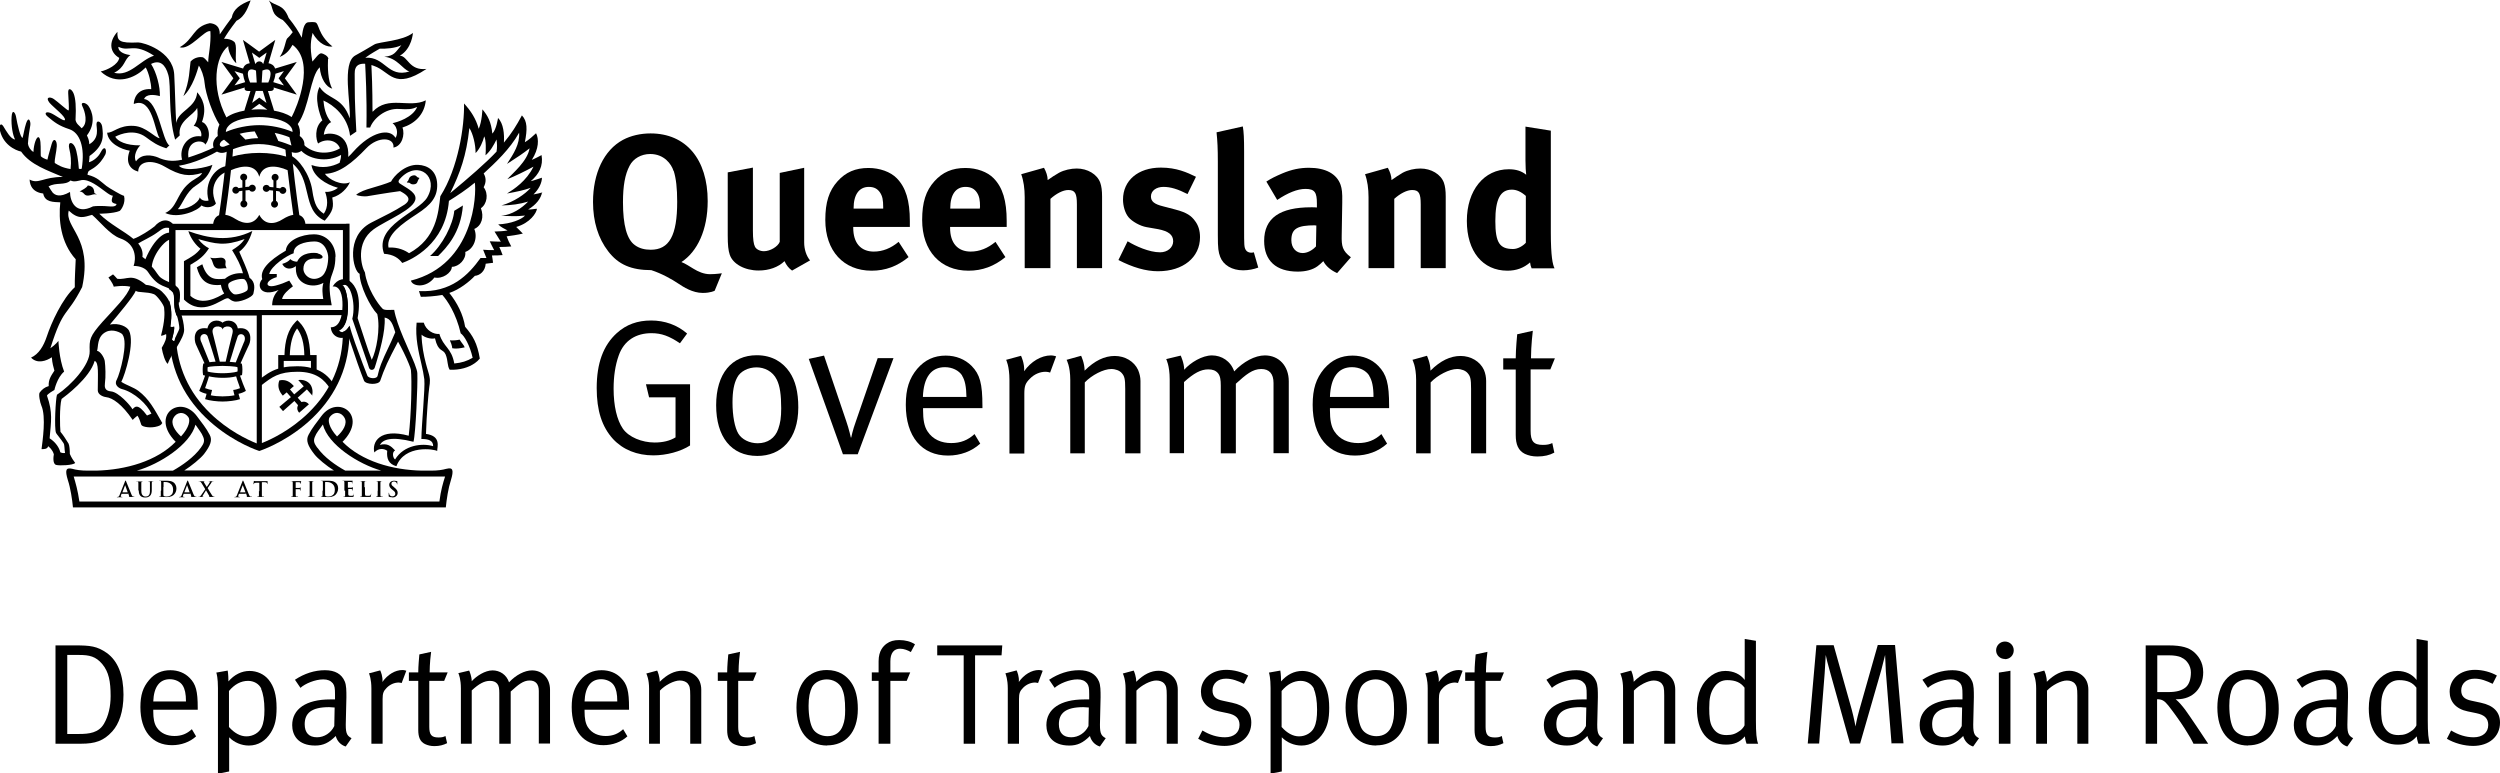 <svg viewBox="0 0 136.04 42.09" xmlns="http://www.w3.org/2000/svg" id="Layer_1"><path d="M6.11,39.8c-.47.52-.94.67-1.69.67h-1.4v-5.35h1.07c.82,0,1.19.04,1.72.41.61.44.91,1.22.91,2.27,0,.94-.25,1.6-.61,2ZM5.56,36.13c-.35-.41-.69-.49-1.26-.49h-.64v4.3h.64c.55,0,1.07-.06,1.36-.56.24-.41.36-.94.36-1.5,0-.8-.1-1.32-.46-1.75Z"></path><path d="M8.34,38.63v.09c0,.37.05.65.18.85.22.34.58.48.97.48s.68-.12.95-.37l.23.39c-.34.31-.81.48-1.31.48-1.08,0-1.72-.78-1.72-2.07,0-.66.14-1.08.47-1.47.31-.37.69-.54,1.16-.54.42,0,.79.15,1.05.42.34.34.44.71.44,1.64v.09h-2.43ZM9.94,37.3c-.13-.21-.41-.34-.7-.34-.55,0-.87.41-.9,1.21h1.78c0-.42-.06-.68-.18-.87Z"></path><path d="M14.74,39.86c-.28.45-.69.71-1.2.71-.4,0-.8-.17-1.07-.45v1.86l-.61.12v-4.66c0-.53-.07-.79-.09-.84l.62-.11s.04.21.04.59c.32-.37.72-.57,1.15-.57.4,0,.79.17,1.04.48.29.36.43.83.43,1.53,0,.62-.09.98-.31,1.34ZM14.22,37.48c-.12-.27-.41-.43-.72-.43-.39,0-.74.19-1.04.55v1.96c.29.33.62.51.95.51.36,0,.69-.2.82-.48.12-.25.16-.55.16-.98,0-.47-.07-.88-.18-1.12Z"></path><path d="M18.8,40.62c-.27-.09-.46-.3-.53-.57-.37.37-.68.52-1.12.52-.96,0-1.25-.59-1.25-1.11,0-.88.76-1.4,2.06-1.4.09,0,.15,0,.27,0v-.27c0-.34-.02-.48-.12-.61-.12-.14-.28-.21-.52-.21-.44,0-.99.23-1.24.46l-.3-.44c.51-.34,1.07-.52,1.63-.52s.91.21,1.08.61c.09.21.09.51.09.86l-.03,1.28c-.02.63.02.8.31.95l-.31.44ZM17.91,38.48c-.98,0-1.33.34-1.33.93,0,.46.23.71.67.71.4,0,.76-.24.94-.61l.02-1.01c-.08,0-.22-.02-.3-.02Z"></path><path d="M21.87,37.17s-.11-.03-.17-.03c-.23,0-.47.1-.65.28-.18.18-.23.3-.23.62v2.43h-.61v-3c0-.51-.11-.77-.13-.83l.61-.16c.03.06.15.34.12.63.28-.4.69-.65,1.09-.65.09,0,.19.03.21.04l-.25.66Z"></path><path d="M24.17,37.05h-.81v2.5c0,.43.12.58.5.58.17,0,.27-.02.38-.08l.09.39c-.2.1-.41.16-.69.16-.2,0-.36-.04-.51-.11-.27-.13-.37-.38-.37-.77v-2.67h-.51v-.46h.51c0-.34.05-.86.06-.98l.64-.14c-.02.12-.08.66-.08,1.12h.98l-.19.46Z"></path><path d="M29.32,40.47v-2.87c0-.37-.17-.57-.5-.57-.35,0-.62.23-1.03.6v2.84h-.62v-2.76c0-.23-.02-.39-.11-.5-.09-.11-.22-.16-.4-.16-.3,0-.59.15-.99.52v2.9h-.59v-3.01c0-.5-.11-.77-.14-.83l.59-.14c.03.06.14.34.14.58.26-.29.73-.59,1.13-.59s.76.23.9.65c.37-.4.85-.65,1.25-.65.58,0,.98.44.98,1.05v2.93h-.62Z"></path><path d="M31.81,38.63v.09c0,.37.05.65.18.85.22.34.58.48.97.48s.68-.12.95-.37l.23.39c-.34.31-.81.48-1.31.48-1.08,0-1.72-.78-1.72-2.07,0-.66.14-1.08.47-1.47.31-.37.69-.54,1.16-.54.42,0,.79.15,1.05.42.34.34.44.71.44,1.64v.09h-2.43ZM33.41,37.3c-.13-.21-.41-.34-.7-.34-.55,0-.87.41-.9,1.21h1.78c0-.42-.06-.68-.18-.87Z"></path><path d="M37.56,40.47v-2.63c0-.41-.03-.51-.14-.65-.09-.1-.25-.16-.43-.16-.31,0-.8.25-1.08.55v2.89h-.59v-3c0-.49-.12-.76-.15-.82l.59-.16c.03.05.14.33.14.61.41-.41.81-.6,1.22-.6s.8.23.95.57c.06.14.09.3.09.45v2.95h-.62Z"></path><path d="M40.98,37.05h-.81v2.5c0,.43.12.58.5.58.17,0,.27-.02.38-.08l.09.39c-.2.1-.41.16-.69.16-.2,0-.36-.04-.51-.11-.27-.13-.37-.38-.37-.77v-2.67h-.51v-.46h.51c0-.34.05-.86.06-.98l.64-.14c-.02.12-.08.66-.08,1.12h.98l-.19.46Z"></path><path d="M45.02,40.57c-1.07,0-1.68-.79-1.68-2.07s.63-2.04,1.65-2.04c.65,0,1.07.3,1.33.68.24.35.36.81.36,1.44,0,1.3-.69,1.98-1.67,1.98ZM45.82,37.47c-.16-.34-.51-.5-.83-.5-.34,0-.66.16-.8.42-.12.24-.19.55-.19,1.01,0,.55.09,1.03.24,1.27.14.23.45.39.79.39.41,0,.71-.21.84-.59.09-.24.12-.46.12-.84,0-.55-.05-.91-.18-1.17Z"></path><path d="M49.56,35.48c-.15-.09-.37-.18-.58-.18-.34,0-.53.24-.53.69v.6h1.08l-.19.46h-.89v3.42h-.64v-3.42h-.37v-.46h.37v-.61c0-.58.27-.83.43-.95.19-.14.4-.2.69-.2.34,0,.63.08.86.23l-.23.43Z"></path><path d="M54.51,35.66h-1.45v4.81h-.62v-4.81h-1.44v-.54h3.54l-.04.54Z"></path><path d="M56.5,37.17s-.11-.03-.17-.03c-.23,0-.47.1-.65.28-.18.18-.23.3-.23.62v2.43h-.61v-3c0-.51-.11-.77-.13-.83l.61-.16c.03.06.15.34.12.63.28-.4.69-.65,1.09-.65.09,0,.19.03.21.04l-.25.66Z"></path><path d="M59.84,40.62c-.27-.09-.46-.3-.53-.57-.37.37-.68.52-1.12.52-.96,0-1.25-.59-1.25-1.11,0-.88.76-1.4,2.06-1.4.09,0,.15,0,.27,0v-.27c0-.34-.02-.48-.12-.61-.12-.14-.28-.21-.52-.21-.44,0-.99.23-1.24.46l-.3-.44c.51-.34,1.07-.52,1.63-.52s.91.21,1.08.61c.09.21.09.51.09.86l-.03,1.28c-.02.63.02.8.31.95l-.31.44ZM58.95,38.48c-.98,0-1.33.34-1.33.93,0,.46.23.71.67.71.4,0,.76-.24.94-.61l.02-1.01c-.08,0-.22-.02-.3-.02Z"></path><path d="M63.49,40.47v-2.63c0-.41-.03-.51-.14-.65-.09-.1-.25-.16-.43-.16-.31,0-.8.25-1.08.55v2.89h-.59v-3c0-.49-.12-.76-.15-.82l.59-.16c.03.05.14.33.14.61.41-.41.81-.6,1.22-.6s.8.23.95.57c.06.14.09.3.09.45v2.95h-.62Z"></path><path d="M66.63,40.59c-.49,0-1.03-.15-1.43-.39l.23-.45c.4.24.8.37,1.23.37.48,0,.79-.26.79-.67,0-.35-.2-.55-.64-.64l-.48-.1c-.64-.13-.98-.53-.98-1.07,0-.7.57-1.19,1.38-1.19.41,0,.86.12,1.19.31l-.23.45c-.34-.16-.63-.28-.98-.28-.44,0-.73.26-.73.64,0,.3.15.48.56.56l.51.11c.7.15,1.04.51,1.04,1.08,0,.76-.59,1.27-1.47,1.27Z"></path><path d="M72.02,39.86c-.28.45-.69.71-1.2.71-.4,0-.8-.17-1.07-.45v1.86l-.61.12v-4.66c0-.53-.07-.79-.09-.84l.62-.11s.04.21.04.59c.32-.37.72-.57,1.15-.57.4,0,.79.17,1.04.48.29.36.43.83.43,1.53,0,.62-.09.98-.31,1.34ZM71.5,37.48c-.13-.27-.41-.43-.72-.43-.39,0-.74.19-1.04.55v1.96c.29.33.62.51.95.51.36,0,.69-.2.82-.48.12-.25.16-.55.16-.98,0-.47-.07-.88-.18-1.12Z"></path><path d="M74.9,40.57c-1.07,0-1.68-.79-1.68-2.07s.63-2.04,1.65-2.04c.65,0,1.07.3,1.33.68.24.35.36.81.36,1.44,0,1.3-.69,1.98-1.67,1.98ZM75.69,37.47c-.16-.34-.51-.5-.83-.5-.34,0-.66.16-.8.42-.13.24-.19.55-.19,1.01,0,.55.09,1.03.24,1.27.14.23.45.39.79.39.41,0,.71-.21.84-.59.09-.24.12-.46.12-.84,0-.55-.05-.91-.18-1.17Z"></path><path d="M79.35,37.17s-.11-.03-.17-.03c-.23,0-.47.1-.65.28s-.23.3-.23.62v2.43h-.61v-3c0-.51-.11-.77-.13-.83l.61-.16c.03.06.15.34.12.63.28-.4.69-.65,1.09-.65.09,0,.19.03.21.04l-.25.66Z"></path><path d="M81.65,37.05h-.81v2.5c0,.43.12.58.5.58.17,0,.27-.02.38-.08l.09.39c-.2.1-.41.16-.69.16-.2,0-.36-.04-.51-.11-.27-.13-.37-.38-.37-.77v-2.67h-.51v-.46h.51c0-.34.05-.86.06-.98l.64-.14c-.02.12-.08.66-.08,1.12h.98l-.19.46Z"></path><path d="M86.91,40.62c-.26-.09-.46-.3-.53-.57-.37.37-.68.52-1.12.52-.96,0-1.25-.59-1.25-1.11,0-.88.76-1.4,2.06-1.4.09,0,.15,0,.27,0v-.27c0-.34-.02-.48-.13-.61-.12-.14-.28-.21-.52-.21-.44,0-.99.23-1.24.46l-.3-.44c.51-.34,1.07-.52,1.63-.52s.91.21,1.08.61c.09.21.09.51.09.86l-.03,1.28c-.02.63.02.8.31.95l-.31.44ZM86.02,38.48c-.98,0-1.33.34-1.33.93,0,.46.23.71.67.71.4,0,.76-.24.94-.61l.02-1.01c-.08,0-.22-.02-.3-.02Z"></path><path d="M90.56,40.47v-2.63c0-.41-.03-.51-.14-.65-.09-.1-.25-.16-.43-.16-.31,0-.8.25-1.08.55v2.89h-.59v-3c0-.49-.12-.76-.15-.82l.59-.16c.03.05.14.33.14.61.41-.41.81-.6,1.22-.6s.8.23.95.57c.06.14.09.3.09.45v2.95h-.62Z"></path><path d="M95.04,40.47s-.08-.22-.09-.4c-.28.32-.58.45-1.03.45-1.01,0-1.58-.73-1.58-1.97,0-.83.27-1.43.8-1.8.25-.17.47-.24.75-.24.44,0,.82.18,1.05.49,0-.06,0-.35,0-.6v-1.63l.61.1v4.34c0,.67.03,1.03.12,1.26h-.62ZM94.93,37.42c-.2-.27-.48-.41-.94-.41-.3,0-.56.14-.73.41-.19.3-.25.58-.25,1.12,0,.45.03.79.16,1.01.18.32.42.45.78.45.32,0,.5-.07.75-.25.12-.09.21-.23.23-.28v-2.06Z"></path><path d="M102.93,40.47l-.31-3.92c-.02-.34-.04-.87-.04-.91-.02.05-.12.51-.21.83l-1.15,3.99h-.55l-1.06-3.8c-.15-.52-.25-.93-.26-1.02,0,.08-.04.71-.06,1.01l-.3,3.81h-.62l.47-5.35h.94l.98,3.49c.13.49.2.88.21.93,0-.04.08-.44.2-.87l1.01-3.56h.94l.46,5.35h-.64Z"></path><path d="M107.36,40.62c-.27-.09-.46-.3-.53-.57-.37.37-.68.52-1.12.52-.96,0-1.25-.59-1.25-1.11,0-.88.76-1.4,2.06-1.4.09,0,.15,0,.27,0v-.27c0-.34-.02-.48-.12-.61-.13-.14-.28-.21-.52-.21-.44,0-.99.23-1.24.46l-.3-.44c.52-.34,1.07-.52,1.63-.52s.91.21,1.08.61c.09.21.09.51.09.86l-.03,1.28c-.02.63.02.8.31.95l-.31.44ZM106.47,38.48c-.98,0-1.33.34-1.33.93,0,.46.23.71.67.71.4,0,.76-.24.94-.61l.02-1.01c-.08,0-.22-.02-.3-.02Z"></path><path d="M109.1,35.86c-.27,0-.48-.21-.48-.47s.21-.48.48-.48.48.21.48.48-.21.48-.48.48ZM108.77,40.47v-3.87l.63-.1v3.97h-.63Z"></path><path d="M113.04,40.47v-2.63c0-.41-.03-.51-.14-.65-.09-.1-.25-.16-.43-.16-.31,0-.8.25-1.08.55v2.89h-.59v-3c0-.49-.12-.76-.15-.82l.59-.16c.03.05.14.33.14.61.41-.41.81-.6,1.22-.6s.8.23.95.57c.06.14.09.3.09.45v2.95h-.62Z"></path><path d="M119.36,40.47c-.16-.35-.66-1.17-1.37-2.08-.21-.26-.34-.34-.61-.34v2.42h-.62v-5.35h1.25c.73,0,1.09.13,1.35.34.24.2.53.55.53,1.12,0,.88-.57,1.47-1.42,1.47h-.08c.18.14.4.41.54.6.2.27,1.03,1.51,1.23,1.82h-.8ZM118.7,35.77c-.17-.07-.38-.11-.67-.11h-.64v2h.59c.48,0,.76-.09.97-.27.18-.16.27-.45.27-.8s-.22-.69-.52-.81Z"></path><path d="M122.34,40.57c-1.07,0-1.68-.79-1.68-2.07s.63-2.04,1.65-2.04c.65,0,1.07.3,1.33.68.24.35.36.81.36,1.44,0,1.3-.69,1.98-1.67,1.98ZM123.13,37.47c-.16-.34-.51-.5-.83-.5-.34,0-.66.16-.8.42-.12.24-.19.55-.19,1.01,0,.55.09,1.03.24,1.27.14.23.45.39.79.39.41,0,.71-.21.84-.59.09-.24.12-.46.12-.84,0-.55-.05-.91-.18-1.17Z"></path><path d="M127.72,40.62c-.27-.09-.46-.3-.53-.57-.37.37-.68.52-1.12.52-.96,0-1.25-.59-1.25-1.11,0-.88.76-1.4,2.06-1.4.09,0,.15,0,.27,0v-.27c0-.34-.02-.48-.12-.61-.13-.14-.28-.21-.52-.21-.44,0-.99.23-1.24.46l-.3-.44c.52-.34,1.07-.52,1.63-.52s.91.21,1.08.61c.09.21.09.51.09.86l-.03,1.28c-.02.63.02.8.31.95l-.31.44ZM126.83,38.48c-.98,0-1.33.34-1.33.93,0,.46.23.71.67.71.4,0,.76-.24.94-.61l.02-1.01c-.08,0-.22-.02-.3-.02Z"></path><path d="M131.6,40.47s-.08-.22-.09-.4c-.28.32-.58.45-1.03.45-1.01,0-1.58-.73-1.58-1.97,0-.83.27-1.43.8-1.8.25-.17.47-.24.75-.24.44,0,.82.18,1.05.49,0-.06,0-.35,0-.6v-1.63l.61.1v4.34c0,.67.03,1.03.12,1.26h-.62ZM131.49,37.42c-.2-.27-.48-.41-.94-.41-.3,0-.56.14-.73.41-.19.3-.25.58-.25,1.12,0,.45.03.79.16,1.01.18.32.42.45.78.45.32,0,.5-.07.75-.25.13-.09.21-.23.23-.28v-2.06Z"></path><path d="M134.58,40.59c-.49,0-1.03-.15-1.43-.39l.23-.45c.4.24.8.37,1.23.37.48,0,.79-.26.79-.67,0-.35-.2-.55-.64-.64l-.48-.1c-.64-.13-.98-.53-.98-1.07,0-.7.57-1.19,1.38-1.19.41,0,.86.12,1.19.31l-.23.45c-.34-.16-.63-.28-.98-.28-.44,0-.73.26-.73.64,0,.3.15.48.56.56l.51.11c.7.15,1.04.51,1.04,1.08,0,.76-.59,1.27-1.47,1.27Z"></path><path d="M36.65,9.3c-.11-.36-.5-.92-1.27-.92-.49,0-.92.25-1.12.64-.25.47-.36,1.1-.36,1.98,0,1.25.21,2.03.65,2.34.23.17.52.25.86.25,1.01,0,1.44-.77,1.44-2.61,0-.74-.06-1.27-.19-1.68M38.89,15.82s-.21.12-.65.12c-.56,0-1.06-.33-1.33-.51-.34-.23-.91-.55-1.47-.73-1.08,0-1.79-.3-2.34-1.02-.55-.71-.83-1.62-.83-2.69,0-1.56.59-2.82,1.63-3.38.43-.23.96-.35,1.5-.35,1.93,0,3.11,1.41,3.11,3.68,0,1.57-.56,2.75-1.43,3.32.2.07.48.26.65.36.26.16.57.3.9.3s.65-.05.65-.05l-.39.95Z"></path><path d="M43.11,14.73c-.18-.12-.32-.3-.42-.52-.34.33-.84.51-1.41.51-.75,0-1.4-.35-1.57-.86-.08-.24-.11-.52-.11-1.06v-3.42l1.37-.26v3.43c0,.48.04.73.11.87.07.15.28.25.49.25.34,0,.76-.25.86-.51v-3.75l1.33-.28v4.07c0,.35.11.72.32.97l-.99.56Z"></path><path d="M48.06,11.28c0-.4-.04-.6-.17-.8-.14-.21-.33-.31-.61-.31-.53,0-.83.42-.83,1.16v.02h1.61v-.06ZM46.43,12.36v.04c0,.82.41,1.29,1.12,1.29.48,0,.93-.18,1.35-.53l.54.83c-.61.5-1.26.74-2.01.74-1.53,0-2.52-1.08-2.52-2.76,0-.96.2-1.59.67-2.11.44-.49.97-.72,1.68-.72.61,0,1.2.21,1.54.56.49.5.71,1.22.71,2.33v.32h-3.08Z"></path><path d="M53.33,11.28c0-.4-.04-.6-.17-.8-.14-.21-.33-.31-.62-.31-.53,0-.83.42-.83,1.16v.02h1.61v-.06ZM51.7,12.36v.04c0,.82.41,1.29,1.12,1.29.48,0,.93-.18,1.35-.53l.54.83c-.61.5-1.26.74-2.01.74-1.53,0-2.52-1.08-2.52-2.76,0-.96.2-1.59.67-2.11.44-.49.97-.72,1.68-.72.62,0,1.2.21,1.54.56.49.5.71,1.22.71,2.33v.32h-3.08Z"></path><path d="M58.6,14.59v-3.47c0-.6-.1-.78-.47-.78-.28,0-.65.19-.97.48v3.77h-1.4v-3.86c0-.46-.06-.9-.19-1.25l1.24-.35c.12.22.2.45.2.67.21-.15.39-.27.62-.4.28-.15.65-.23.96-.23.59,0,1.11.31,1.28.77.07.2.1.43.1.76v3.89h-1.37Z"></path><path d="M63.01,14.76c-.66,0-1.37-.21-2.15-.61l.5-1.02c.43.26,1.17.6,1.77.6.4,0,.71-.26.71-.6,0-.36-.26-.55-.82-.66l-.63-.11c-.35-.06-.79-.31-.98-.54-.19-.23-.3-.61-.3-.96,0-1.04.82-1.74,2.06-1.74.85,0,1.42.26,1.91.5l-.46.94c-.53-.27-.92-.39-1.31-.39s-.68.21-.68.52c0,.27.18.42.67.54l.65.17c.66.17.88.36,1.06.6.2.25.29.55.29.91,0,1.1-.92,1.85-2.28,1.85"></path><path d="M67.64,14.71c-.59,0-1.07-.28-1.24-.73-.1-.27-.13-.44-.13-1.2v-3.98c0-.7-.02-1.12-.07-1.6l1.43-.32c.05.29.07.64.07,1.38v4.15c0,.92,0,1.04.09,1.19.05.09.17.15.28.15.05,0,.08,0,.16-.02l.24.83c-.24.09-.53.15-.83.15"></path><path d="M71.57,12.26c-.97,0-1.3.18-1.3.81,0,.42.26.7.61.7.26,0,.52-.14.73-.36l.02-1.14h-.06ZM72.76,14.86c-.32-.14-.61-.37-.75-.65-.1.1-.22.21-.32.28-.26.19-.64.29-1.07.29-1.19,0-1.83-.6-1.83-1.67,0-1.25.86-1.83,2.56-1.83.1,0,.2,0,.31.01v-.22c0-.59-.11-.79-.62-.79-.45,0-.97.22-1.54.6l-.59-1c.28-.18.49-.28.86-.44.52-.22.97-.31,1.46-.31.9,0,1.51.33,1.72.93.07.22.1.39.09.96l-.03,1.79c-.01.58.03.83.5,1.19l-.74.85Z"></path><path d="M77.31,14.59v-3.47c0-.6-.1-.78-.47-.78-.28,0-.65.19-.97.48v3.77h-1.4v-3.86c0-.46-.06-.9-.19-1.25l1.24-.35c.12.22.2.45.2.67.21-.15.39-.27.61-.4.28-.15.65-.23.96-.23.59,0,1.11.31,1.28.77.07.2.1.43.1.76v3.89h-1.37Z"></path><path d="M83.03,10.66c-.26-.23-.51-.34-.76-.34-.63,0-.9.52-.9,1.71s.24,1.52.97,1.52c.26,0,.55-.18.69-.34v-2.54ZM83.34,14.59c-.04-.08-.06-.17-.08-.31-.34.3-.75.45-1.23.45-1.35,0-2.21-1.05-2.21-2.71s.93-2.81,2.28-2.81c.39,0,.69.09.95.3-.02-.11-.04-.48-.04-.79v-1.83l1.38.22v5.54c0,1.31.1,1.74.2,1.95h-1.25Z"></path><path d="M35.56,24.78c-.9,0-1.66-.31-2.2-.89-.6-.66-.89-1.54-.89-2.77,0-1.36.36-2.33,1.1-3,.51-.46,1.12-.68,1.86-.68s1.42.24,1.96.71l-.39.53c-.58-.39-1-.55-1.55-.55-.83,0-1.49.39-1.78,1.21-.19.53-.28,1.14-.28,1.81,0,.94.18,1.7.5,2.17.32.47,1.05.76,1.73.76.45,0,.83-.09,1.14-.28v-2.18h-1.44l-.17-.71h2.4v3.33c-.51.33-1.28.54-2.01.54"></path><path d="M42.27,20.66c-.22-.46-.68-.67-1.1-.67-.46,0-.89.22-1.06.56-.17.32-.25.74-.25,1.35,0,.73.12,1.37.32,1.7.19.31.6.52,1.05.52.54,0,.95-.28,1.12-.78.11-.32.16-.61.16-1.12,0-.73-.07-1.22-.24-1.56M41.21,24.81c-1.43,0-2.24-1.05-2.24-2.76s.84-2.72,2.21-2.72c.86,0,1.43.4,1.78.91.32.47.48,1.08.48,1.93,0,1.73-.93,2.64-2.23,2.64"></path><path d="M46.67,24.72h-.8l-1.86-5.19.83-.18,1.21,3.57c.15.43.25.89.25.89h.02s.08-.41.25-.87l1.19-3.45h.86l-1.95,5.24Z"></path><path d="M52.36,20.44c-.18-.28-.54-.46-.94-.46-.74,0-1.16.54-1.2,1.62h2.37c-.01-.56-.08-.91-.24-1.16M50.23,22.21v.12c0,.49.06.87.24,1.14.29.45.77.64,1.29.64s.91-.16,1.27-.49l.31.52c-.46.42-1.08.65-1.75.65-1.44,0-2.3-1.04-2.3-2.76,0-.88.19-1.44.62-1.96.42-.49.93-.72,1.55-.72.56,0,1.05.2,1.41.56.45.46.59.95.59,2.19v.11h-3.24Z"></path><path d="M57.13,20.27c-.05-.02-.15-.04-.23-.04-.31,0-.62.13-.86.38-.24.24-.3.39-.3.82v3.25h-.81v-4c0-.76-.18-1.1-.18-1.1l.81-.22s.2.41.17.84c.37-.53.93-.86,1.46-.86.13,0,.28.05.28.05l-.33.89Z"></path><path d="M61.23,24.67v-3.51c0-.55-.04-.69-.19-.86-.11-.13-.33-.22-.57-.22-.42,0-1.06.33-1.44.73v3.86h-.79v-4c0-.74-.2-1.09-.2-1.09l.79-.22s.19.39.19.81c.54-.54,1.08-.8,1.64-.8s1.06.3,1.27.76c.08.19.13.4.13.6v3.94h-.82Z"></path><path d="M69.3,24.67v-3.83c0-.5-.23-.76-.67-.76-.47,0-.83.3-1.38.8v3.79h-.82v-3.69c0-.31-.03-.52-.15-.67-.13-.15-.29-.21-.53-.21-.4,0-.78.2-1.32.69v3.87h-.78v-4.02c0-.75-.19-1.1-.19-1.1l.79-.19s.19.41.19.77c.34-.39.98-.78,1.51-.78s1.02.31,1.21.87c.5-.53,1.13-.87,1.67-.87.77,0,1.3.58,1.3,1.41v3.91h-.83Z"></path><path d="M74.51,20.44c-.18-.28-.54-.46-.94-.46-.74,0-1.16.54-1.2,1.62h2.37c0-.56-.08-.91-.24-1.16M72.37,22.21v.12c0,.49.06.87.24,1.14.29.45.77.64,1.29.64s.91-.16,1.27-.49l.31.52c-.46.42-1.08.65-1.75.65-1.44,0-2.3-1.04-2.3-2.76,0-.88.19-1.44.62-1.96.42-.49.93-.72,1.55-.72.56,0,1.05.2,1.4.56.45.46.59.95.59,2.19v.11h-3.24Z"></path><path d="M80.05,24.67v-3.51c0-.55-.04-.69-.19-.86-.11-.13-.33-.22-.57-.22-.42,0-1.06.33-1.44.73v3.86h-.79v-4c0-.74-.2-1.09-.2-1.09l.79-.22s.19.39.19.81c.54-.54,1.08-.8,1.64-.8s1.06.3,1.27.76c.08.19.12.4.12.6v3.94h-.82Z"></path><path d="M84.37,20.1h-1.08v3.34c0,.57.16.77.67.77.23,0,.36-.03.51-.1l.11.52c-.26.14-.55.21-.92.21-.27,0-.48-.05-.68-.14-.36-.18-.5-.51-.5-1.03v-3.56h-.68v-.61h.68c0-.5.08-1.31.08-1.31l.85-.19s-.1.81-.1,1.5h1.3l-.25.61Z"></path><path d="M6.45,2.55c.61.29.8-.25,1.93.48-.75.24-1.33,1.16-2.17.93.61-.3.54-.74.89-.96-.22-.03-.66-.13-.66-.44M8.63,8.58c-.36-.15-.92-.24-1.23.2-.17-.29.08-.74.24-.87-.79.01-1.24-.23-1.37-.47.3-.16,1.04-.43,1.65.01.42.31.63.46,1.13.62.18-.18.11-.1.17-.15-.41-.28-.59-2.45-1.38-2.53.11-.28.53-.25.86-.16.02-.49-.18-1.29-.48-1.75.47-.24.78.02.94.6.17.61-.03,2.14.37,3.52l.25-.23c-.12-.8.76-1.09.95-1.5.07.54-.04.78-.19.98.32.04.46.35.41.57-.77-.11-1.22.66-1.04,1.27-.57.13-.96.03-1.27-.1M12.39,9.03c-.66.04-1.32.9-1.04,1.88-.1.04-.39.03-.48-.17-.07.32-.72.69-1.19.64.26-.28.44-.92.95-1.26.51-.34.74-.57.93-1.15-.24.11-1.48.43-1.83.05.81-.12,1.78-.57,2.25-.88l-.19-.2c-.51.29-1.2.52-1.54.63-.12-1.02.85-.98.92-.7.4-.48.12-1.16-.18-1.23.3-.82,0-1.31-.26-1.62-.06.86-1.03,1-1.14,1.67-.04-.53-.07-1.95-.11-2.64-.08-1.29-1.7-1.74-1.95-1.74-1.06.05-1.16-.09-1.14-.58-.54.61-.36,1.16.1,1.42-.06.37-.65.66-1.01.74.86.8,1.87.33,2.35-.13.04-.03.07-.06.1-.09.17.3.3.86.3,1.18-.81-.05-.95.58-.95.81,1.03-.43,1.14,1.54,1.41,1.86-.26-.02-.73-.63-1.41-.67-.82-.05-1.11.39-1.45.37.06.58.77.91,1.23.98-.23.6-.03,1,.46,1.14,0-.54.69-.71,1.43-.28.88.52,1.34.56,2.05.35-.12.26-.44.28-.83.67-.55.54-.57,1.25-1.18,1.51.72.34,1.81-.14,1.97-.41.3.19.69.07.79-.11-.49-1.08.34-1.73.66-1.72,0,0,.14-.32-.01-.31"></path><path d="M19.88,3.14c.36-.26.6-.38.78-.49.31.01.85-.02,1.18-.19-.34.41-.38.57-.93.63.71.06,1.01.7,1.37.8-1.19.36-1.31-.82-2.4-.75M21.36,6.7c.36.29.24.71.16.8-.31-.54-1.31-.35-2.3.76-.07.08-.16.18-.27.28.08-1.33-1.01-1.35-1.33-1.21.04-.38.27-.65.4-.68-.32-.37-.39-.84-.42-1.18.53.23,1.32.85,1.45,1.92l.34-.23c-.1-1.87-.08-1.86-.09-3.14,0-.18,0-.59.57-.55.02.47.1,1.73.07,3.47h.2c.18-.49.83-1.06,1.58-1.01.51.03.69.02.98-.11-.24.58-1.11.84-1.34.88M20.27,6.05c0-1.21-.04-2.2-.06-2.51.05.01.09.03.15.05.87.3,1.06,1.35,2.85.16-.96.11-1.01-.7-1.45-.72.66-.38.71-1.24.71-1.24-.56.45-1.85.48-2.1.63-.33.2-.75.44-1.04.6-.74.41-.23,2.61-.3,3.42-.4-1.2-1.21-1.02-1.64-1.71-.32.58.02,1.54.15,1.82-.46.38-.34,1.07-.23,1.26.4-.29,1.01-.21,1.19.26-.52.32-1.39.37-1.98-.2l-.21.24c.42.55,1.47.77,2.25.32,0,.13-.03.27-.08.43-.41.21-.93.33-1.53.12.08.61.78,1.06,1.44,1.24-.23.18-.5.24-.7.22.13.35.19.82-.07,1.19-.33-.22-.51-.44-.63-1.29-.13-.85-.74-1.72-1.21-1.89-.03.3-.03.17.03.36,1.26.93.55,2.6,1.86,3.2.48-.55.49-.75.41-1.26.48-.13.83-.53.96-.83-.45.21-1.16-.16-1.36-.46.78-.02,1.51-.61,2.25-1.39.66-.69,1.55-.59,1.48-.04.46-.07.64-.7.49-1.09.67-.21,1.2-.71,1.27-1.48-.9.45-2.04-.29-2.89.62"></path><path d="M15.4,10.17c-.06,0-.12.03-.15.08-.07-.01-.14-.02-.21-.03v-.39c.07-.03.12-.1.12-.18,0-.11-.09-.19-.19-.19s-.19.09-.19.19c0,.07.04.14.1.17v.37c-.07,0-.14-.01-.21-.02-.03-.07-.1-.11-.18-.11-.11,0-.19.09-.19.19s.09.19.19.19c.07,0,.13-.03.16-.09.08,0,.15.02.21.02v.57c-.07.03-.11.1-.11.17,0,.11.09.19.19.19s.19-.09.19-.19c0-.08-.05-.15-.11-.18v-.54c.07,0,.13.02.19.03.03.08.1.13.18.13.11,0,.19-.09.19-.19s-.09-.19-.19-.19"></path><path d="M13.73,10.05c-.08,0-.15.05-.18.11-.07,0-.14.01-.2.02v-.37c.06-.03.1-.09.1-.17,0-.11-.09-.19-.19-.19s-.19.09-.19.19c0,.08.05.15.12.18v.39c-.07,0-.14.02-.21.03-.04-.05-.09-.08-.15-.08-.11,0-.19.09-.19.19s.09.19.19.19c.09,0,.16-.06.18-.13.06-.01.12-.02.18-.03v.54c-.06.03-.11.1-.11.18,0,.11.09.19.19.19s.19-.09.19-.19c0-.07-.04-.14-.1-.17v-.57c.06,0,.14-.01.21-.02.03.06.09.09.16.09.11,0,.19-.09.19-.19s-.09-.19-.19-.19"></path><path d="M14.11,11.69c-.29.55-.82.53-1.29.23-.19-.12-.38-.21-.56-.23.08-.54.22-1.57.31-2.43.61-.27,1.35-.34,1.54.36.18-.7.93-.63,1.54-.36.1.86.23,1.89.31,2.43-.18.03-.37.11-.56.23-.47.31-1,.33-1.29-.23M16.29,11.71c-.12-.78-.4-2.96-.43-3.69l-.33.02c0,.12.02.29.04.48-.4-.12-.92-.2-1.46-.2s-1.06.08-1.46.2c.02-.19.03-.36.03-.48l-.33-.02c-.03.73-.31,2.92-.43,3.69-.2.08-.33.28-.33.63,0,0,1.81.03,2.52.03s2.52-.03,2.52-.03c0-.36-.13-.55-.33-.63"></path><path d="M13.27,15.19c-.19-.06-.77.1-.84.26-.05.13.06.41.28.55.13.08.66-.08.75-.21.07-.1,0-.54-.2-.61M11.37,13.51c-.26.41-.52.62-1.01.9v1.69c.65.58,1.5.07,1.84-.13-.1-.16-.14-.27-.18-.47-.83.09-1.14-.33-1.31-.95,0,0,.15-.1.3-.17.29.94.81.81,1.23.79.27-.24.65-.33.98-.3-.09-.38-.34-.85-.59-1.26.23-.14.49-.31.68-.6-1.11.4-1.58.26-2.52,0,.17.24.4.41.6.51M10.26,12.58c1.05.38,2.22.61,3.47-.01-.16.56-.41.89-.71,1.13.18.44.45.98.56,1.42.33.22.27.6.21.85-.05.23-.81.51-1.06.43-.24-.07-.24-.18-.36-.17-.33.03-1.36,1.05-2.36.07v-2.09c.39-.21.71-.41.9-.68-.22-.15-.53-.54-.66-.95"></path><path d="M17.29,13.78c-.17-.04-.88-.08-1.12.46-.14,0-.29-.05-.37-.14-.09.12-.24.2-.44.26.17.35.53.29.74.12,0,.05,0,.1,0,.15,0,.87.93,1.09,1.5.76-.09.28-.05.64-.01.88h-2.24c.04-.24.34-.51.59-.69l-.2-.31c-.24.11-.47.2-.74.27-.62.16-.58-.28.06-.46v-.17h-.41c.1-.44.95-1,1.33-1.13-.02-.47.61-.63,1.11-.64.62-.02.77.65.77.86,0,.28-.07.89-.42,1.08-.5.28-.93-.11-.93-.45,0-.38.26-.6.71-.55.45.05.42-.2.07-.29M18.26,13.97c0-.64-.46-1.22-1.18-1.22-.66,0-1.48.32-1.53.89-.96.56-1.42,1.07-1.28,1.55-.33.35-.08,1,.89.59-.26.25-.35.56-.35.83h3.24c-.34-1.78.2-1.47.2-2.64"></path><path d="M15.44,19.99v-.35h1.48v.38c-.21-.06-.46-.09-.75-.09s-.52.02-.74.06M16.17,17.88c.25.33.38.81.39,1.45h-.79c.02-.64.15-1.12.39-1.45M17.23,20.11v-.79h-.35c-.02-.82-.21-1.4-.59-1.79l-.11-.11-.11.11c-.38.39-.57.98-.59,1.79h-.34v.74c-.44.14-.74.37-1.1.65h-.01s.19.25.19.25h.01c.57-.44.94-.73,1.96-.73s1.47.44,1.77.92l.26-.16c-.21-.34-.49-.68-.98-.88"></path><path d="M16.98,21.54c.07-.26,0-.51-.12-.65-.13-.15-.36-.25-.63-.21l.3.34-.52.44-.23-.27s.09-.07.21-.18c-.18-.21-.43-.39-.79-.31-.13.35.01.62.19.83.12-.11.21-.18.21-.18l.23.26-.63.53.2.23.62-.55.2.23s-.13.2.06.41c.14-.12.39-.34.53-.46-.19-.22-.4-.12-.4-.12l-.21-.24.5-.45.3.34Z"></path><path d="M13.28,18.61c-.2.47-.39.96-.45,1.11-.1-.01-.22-.02-.33-.03.14-.41.3-1,.43-1.37.09-.26.54-.14.35.3M13.07,21.12c-.11.04-.24.09-.38.1.02.11.05.21.07.29-.18.04-.46.06-.65.06s-.47-.02-.64-.06c.02-.08.04-.18.07-.29-.13-.01-.27-.06-.38-.1.06-.19.14-.38.21-.64.24.05.47.08.74.08s.5-.02.74-.08c.07.26.16.45.21.64M10.95,18.61c-.19-.44.26-.55.35-.3.13.37.3.96.43,1.37-.12,0-.23.02-.33.03-.06-.15-.25-.63-.45-1.11M12.92,19.98c.01.07.02.17,0,.24-.2.06-.55.09-.81.09s-.61-.03-.81-.09c-.01-.07-.01-.17,0-.24.13-.05.65-.07.81-.07s.68.02.81.07M12.12,17.92c.03-.22.65-.26.53.22-.12.49-.26,1.05-.37,1.54-.05,0-.1,0-.16,0s-.1,0-.16,0c-.11-.49-.26-1.05-.38-1.54-.12-.48.5-.44.53-.22M12.94,17.87c-.08-.46-.6-.51-.83-.31-.23-.21-.74-.15-.82.31-.82-.12-.73.65-.63.87.09.19.32.71.47,1.03-.02,0-.05.01-.07.02-.04.18-.04.43-.01.62.04.01.07.02.11.03-.08.25-.24.65-.32.83.11.07.23.12.4.16,0,0-.03.14-.08.29.23.08.66.13.95.13s.73-.05.95-.13c-.04-.14-.08-.29-.08-.29.17-.04.29-.09.4-.16-.08-.18-.24-.58-.32-.83.04-.01.07-.02.11-.03.03-.19.03-.43-.01-.62-.02,0-.05-.01-.07-.02.15-.32.37-.84.47-1.03.1-.21.19-.99-.63-.87"></path><path d="M11.43,14.02c.24.06.37.01.6,0,.09,0,.29.06.24.3-.02.12.02.19.06.28-.2-.02-.39.06-.55-.01-.22-.1-.17-.4-.34-.56"></path><path d="M24.72,11.46c-.06.75-.65,1.89-1.32,2.47h.44c.46-.45,1.24-1.27,1.35-2.75,0,0-.3.18-.47.29"></path><path d="M22.2,9.85c.06-.09.04-.24.26-.3.19-.05.21.09.29.11.11.03.08.01.02.11-.06.09-.04.24-.24.26-.21.02-.19-.09-.3-.09-.12,0-.11-.03-.03-.09"></path><path d="M28.56,11.74c-.18.2-.76.44-1.45.47.14.15.36.25.51.33-.19.04-.47.05-.71.06.11.19.28.44.34.55-.19,0-.38-.01-.6-.02.11.21.14.31.24.48-.15,0-.44,0-.6-.02.05.14.14.34.18.45-.09,0-.23,0-.32,0-.66.92-1.6,1.89-3.35,1.8.05.15.09.31.1.31.26.01.78-.03,1.17-.1.27.3.75,1.01,1,2.09.19.12.5.65.65,1.33-.31.18-.59.27-1,.31-.15-.86-.6-.89-.81-1.61-.3.04-.73-.19-.85-.61h-.39c-.08.83.11,1.59.26,2.24.07.31.13.59.16.84.05.5-.15,2.45-.16,3.25.37-.01.65.08.64.39-.58-.18-1.59-.07-2.07.72-.11-.06-.19-.39,0-.49-.23-.24-.42-.41-.83-.3.17-.29.59-.48,1.83-.17.12-.43.24-3.14.21-3.73,0-.1-.06-.28-.15-.52h0c-.3-.76-.96-2.05-1.11-2.93-.21,0-.53.04-.63-.06-.27-.27-.85-1.13-.96-1.97-.2-.34-.53-1.62.47-2.35.69-.5,2.3-1.11,2.28-1.7,0-.35-.6-.61-.8-.76-.2-.11-.13-.21.04-.38.94-.92,2.05-.02,1.4,1.1-.48.82-2.91,1.53-2.35,3.07.53.04.79.24.99.5.48-.17,2.35-1,2.54-3.38.47-.29.95-.61,1.41-.99.09.6-.01,4.45-3.48,5.33.09.33.84.42,1.28-.17.43.1.94-.25.95-.58.38,0,.79-.42.73-.81.47-.16.69-.78.49-1.25.41-.18.54-.66.36-1.13.33-.22.43-.78.15-1.14.16-.3.12-.55,0-.75.63-.58,1.43-1.32,1.93-2.22.04.62-.29,1.13-.66,1.7.66-.43.82-.53,1.23-.85-.12.71-.93,1.36-1.21,1.68.39-.15.98-.44,1.42-.68-.38.78-1.05,1.22-1.44,1.46.55-.1.93-.18,1.29-.31-.32.36-.91.76-1.59.96.54-.01.98-.07,1.45-.21-.35.36-.86.71-1.47.78.61,0,.73.04,1.3-.02M20.74,19.8c-.08.2-.14.41-.19.64-.04.21-.5.16-.56,0-.05-.13-.14-.36-.25-.64-.26-.69-.62-1.66-.71-2.07-.18.29-.38.45-.58.26.75-.33.48-2.34.19-2.44.36-.32.76.9.53,1.8.22.63.66,1.92.84,2.44.04.11.06.19.07.22.05.16.26.15.31,0,.02-.06.04-.13.07-.22.17-.56.53-1.76.47-2.51.35.06.45.39.58.8-.29.7-.56,1.18-.76,1.7M25.55,6.98c.19.31.33.88.33,1.35.24-.24.4-.63.47-.91.11.21.09.78.07,1.03.27-.23.44-.54.6-.86.03.23.04.43,0,.66-.57.61-1.52,1.43-2.52,2.26.54-1.11.88-2.04,1.04-3.53M29.51,10.47c-.1.03-.33.09-.48.11.29-.28.46-.63.46-.91-.14.04-.39.14-.61.19.45-.38.69-.83.59-1.42-.14.07-.33.18-.53.26.39-.61.39-1.14.23-1.45-.17.16-.39.36-.61.49.14-.7.14-1.15-.16-1.46-.3.56-.56.98-.98,1.48.03-.46-.02-1.04-.32-1.34,0,0-.09.64-.31.85-.06-.63-.25-.98-.54-1.32,0,0-.02.66-.2,1.06-.15-.55-.43-.98-.8-1.38.03,1.22-.31,3.51-1.29,5.05-.11.91-.21,2.29-1.7,3.1-.21-.15-.59-.34-1.12-.31-.14-.69.76-1.31,1.54-1.82.79-.51,1.13-.94,1.11-1.62-.02-.74-.52-1.04-1.04-1.06-.73-.03-1.33.63-1.47.91-.21.1-.84.29-1.09.36-.28.08-.61.19-.81.36.12.07.46.1.59.08.25-.04,1.04-.18,1.8-.28.28.15.72.4.25.73-.64.41-.92.52-1.83.99-1.43.75-.97,2.64-.62,2.78,0,.64.57,1.79.96,2.19.18.8-.05,2-.3,2.49-.2-.49-.55-1.62-.77-2.27.23-1.24-.14-1.79-.41-2-.26-.21-.68-.16-.95.28.41-.05.55.48.54,1.03-.01.66-.18,1.19-.64,1.19.04.56.64.72.94.45.05.12.29.86.52,1.52.14.39.27.75.35.94.1.21.79.24.88,0,.11-.32.2-.56.37-.94.13-.29.32-.65.6-1.19.19.33.44.84.58,1.19.07.16.11.29.12.35.06.54.02,2.44-.12,3.58-1.57-.43-2.01.34-1.87.91.23-.25.52-.22.7-.09-.04.42.07.72.5.84.45-1.19,2.07-.93,2.22-.83,0-.23.23-.81-.61-.93.03-1.03.14-2.29.18-2.55.04-.26.07-.43-.06-.84-.04-.12-.08-.28-.13-.46-.11-.42-.22-.96-.23-1.55.14.14.49.26.73.2.18.78.44.55.58.88.07.17.09.33.11.47.02.13.04.25.11.36.56.02,1.03-.12,1.37-.36.1-.07.19-.15.27-.25-.14-.83-.37-1.23-.8-1.73-.11-.68-.43-1.3-.86-1.84.55-.18,1.1-.62,1.39-.93.26-.02.56-.24.59-.66.15-.02.28-.03.4-.05-.01-.12-.04-.29-.06-.4.2,0,.39,0,.58-.02-.06-.16-.12-.32-.18-.44.2,0,.45-.01.65-.03-.11-.2-.19-.38-.25-.55.23-.03.59-.08.88-.15-.09-.1-.2-.2-.36-.36.76-.22,1.1-.76,1.13-.99-.11,0-.34.05-.48.04.42-.25.71-.6.76-.96"></path><path d="M25.28,18.89c-.02-.09-.14-.2-.27-.41-.16.04-.32.05-.53.04.13.28.13.44.13.43.19.04.42.01.68-.05"></path><path d="M23.9,27.29H4.32c-.09-.62-.21-1.02-.31-1.36h20.21c-.11.34-.23.74-.31,1.36M10.63,23.1c.18.27.35.46.43.68.09.22.03.36-.13.58-.37.52-1.02.97-1.52,1.25h-1.96c1.23-.35,2.9-1.41,3.19-2.51M9.44,22.74c.16-.3.55-.39.81-.04.11.15.06.55-.4,1.05-.34-.31-.58-.7-.41-1.01M17.26,24.36c-.16-.23-.22-.36-.13-.58.08-.22.25-.41.44-.68.28,1.11,1.95,2.16,3.18,2.51h-1.96c-.51-.28-1.15-.72-1.52-1.25M17.94,22.7c.27-.36.65-.26.81.04.17.32-.08.71-.41,1.01-.46-.5-.51-.9-.4-1.05M24.29,25.51c-.21.06-.46.1-.84.1h-.48c-1.63-.03-3.3-.52-4.33-1.57,1.42-1.43-.25-2.61-1.15-1.4-.28.38-.51.65-.7,1.02-.16.3-.04.6.31,1.05.19.25.67.64,1.07.89h-8.14c.39-.25.87-.64,1.07-.89.35-.46.47-.76.31-1.05-.19-.37-.42-.64-.7-1.02-.9-1.21-2.57-.04-1.15,1.4-1.03,1.05-2.7,1.53-4.33,1.57h-.45c-.38,0-.64-.04-.85-.1-.34-.08-.41.06-.23.64.13.39.23,1.02.27,1.46h20.29c.04-.43.14-1.07.27-1.46.18-.58.11-.73-.23-.64"></path><path d="M6.66,26.79s0,0,0,0l.15-.39s0,0,0,0c0,0,0,0,0,0l.14.39s0,0,0,0h-.29ZM6.97,26.85s0,0,.01,0l.05.15s0,.02,0,.03c-.01,0-.02,0-.02.01,0,0,.01,0,.03,0,.09,0,.18,0,.22,0s.05,0,.05-.01c0-.01,0-.01-.01-.01-.01,0-.03,0-.05,0-.03,0-.06-.02-.1-.12-.07-.18-.26-.65-.29-.71-.01-.03-.02-.04-.03-.04s-.02.01-.03.05l-.29.73c-.02.06-.04.1-.1.11,0,0-.02,0-.04,0,0,0-.01,0-.01.01,0,0,0,.01.02.01.06,0,.12,0,.14,0,.04,0,.09,0,.12,0,.01,0,.02,0,.02-.01,0,0,0-.01-.02-.01h-.02s-.05-.01-.05-.03c0-.01,0-.04.02-.07l.02-.06s0-.01.01-.01h.34Z"></path><path d="M7.55,26.68c0,.17.04.25.1.31.08.08.2.08.26.08.08,0,.16-.01.24-.08.1-.08.11-.22.11-.35v-.12c0-.18,0-.21,0-.25s.01-.06.04-.07c.01,0,.02,0,.03,0s.02,0,.02-.01c0,0,0,0-.02,0-.04,0-.12,0-.13,0,0,0-.07,0-.13,0-.02,0-.02,0-.02,0,0,0,0,.01.02.01s.03,0,.04,0c.04,0,.05.03.05.07,0,.04,0,.07,0,.25v.15c0,.12,0,.22-.07.29-.05.05-.11.06-.16.06-.04,0-.09,0-.15-.05-.06-.05-.09-.12-.09-.28v-.16c0-.18,0-.21,0-.25,0-.04.01-.06.04-.07.01,0,.02,0,.03,0,.01,0,.02,0,.02-.01,0,0,0,0-.03,0-.04,0-.11,0-.14,0-.04,0-.11,0-.17,0-.02,0-.03,0-.03,0,0,0,0,.01.02.01.02,0,.04,0,.05,0,.04,0,.05.03.05.07,0,.04,0,.07,0,.25v.17Z"></path><path d="M8.9,26.49c0-.09,0-.19,0-.23,0-.01,0-.02.01-.03,0,0,.05,0,.07,0,.09,0,.22.01.33.12.05.05.11.14.11.29,0,.12-.02.23-.1.29-.07.06-.15.09-.27.09-.09,0-.14-.03-.15-.04,0-.01-.01-.06-.01-.09,0-.02,0-.11,0-.23v-.15ZM8.75,26.71c0,.11,0,.2,0,.25,0,.03,0,.06-.03.06-.01,0-.02,0-.04,0-.01,0-.02,0-.02.01,0,0,0,.01.02.01.05,0,.12,0,.15,0,.06,0,.16.01.25.01.21,0,.34-.08.39-.14.07-.07.13-.18.13-.33,0-.14-.06-.23-.11-.29-.13-.13-.32-.13-.46-.13-.07,0-.14,0-.18,0-.03,0-.11,0-.17,0-.02,0-.03,0-.03,0,0,0,0,.01.02.01.02,0,.04,0,.05,0,.04,0,.05.03.05.07,0,.04,0,.07,0,.25v.2Z"></path><path d="M10.03,26.79s0,0,0,0l.15-.39s0,0,0,0,0,0,0,0l.14.39s0,0,0,0h-.29ZM10.35,26.85s0,0,.01,0l.05.15s0,.02-.01.03c-.01,0-.02,0-.02.01,0,0,.01,0,.04,0,.09,0,.18,0,.22,0s.05,0,.05-.01c0-.01,0-.01-.01-.01-.01,0-.03,0-.05,0-.02,0-.06-.02-.1-.12-.07-.18-.26-.65-.29-.71-.01-.03-.02-.04-.03-.04-.01,0-.02.01-.03.05l-.29.73c-.02.06-.04.1-.1.11,0,0-.03,0-.04,0,0,0-.01,0-.01.01,0,0,0,.01.02.01.06,0,.12,0,.14,0,.04,0,.09,0,.12,0,.01,0,.02,0,.02-.01,0,0,0-.01-.02-.01h-.02s-.05-.01-.05-.03c0-.01,0-.04.02-.07l.02-.06s0-.01.01-.01h.34Z"></path><path d="M11.48,26.29c.04-.05.06-.08.08-.09.02,0,.03,0,.04,0,.01,0,.02,0,.02-.01s0,0-.02,0c-.04,0-.09,0-.11,0s-.07,0-.12,0c-.02,0-.02,0-.02,0s0,.01.01.01c0,0,.03,0,.04,0,.01,0,.02.01.02.02,0,0,0,.03-.01.04-.02.03-.12.2-.16.24-.04-.08-.1-.16-.15-.25,0-.01-.01-.03-.01-.03,0,0,0-.02.01-.02,0,0,.02,0,.03,0,0,0,.02,0,.02-.01,0,0,0,0-.02,0-.04,0-.11,0-.12,0-.06,0-.15,0-.18,0-.02,0-.02,0-.02,0,0,.01,0,.01.01.01.01,0,.03,0,.05,0,.04.01.07.04.1.09l.2.33-.22.32c-.04.05-.06.08-.1.09-.02,0-.04,0-.04,0,0,0-.02,0-.02.01,0,0,0,0,.02,0h.02s.08,0,.1,0c.03,0,.1,0,.11,0h.02s.02,0,.02,0c0,0,0-.01-.01-.01,0,0-.02,0-.03,0,0,0-.02,0-.02-.02,0-.01,0-.03.02-.05l.17-.28c.05.09.12.2.18.31,0,.01,0,.03,0,.03-.01,0-.02,0-.02.01,0,0,0,0,.04.01.09,0,.18,0,.21,0h.03s.02,0,.02-.01,0-.01-.01-.01c-.01,0-.03,0-.04,0-.03-.01-.05-.02-.07-.05-.03-.04-.22-.35-.25-.41l.19-.27Z"></path><path d="M13.06,26.79s0,0,0,0l.15-.39s0,0,0,0c0,0,0,0,0,0l.15.39s0,0,0,0h-.29ZM13.38,26.85s0,0,.01,0l.05.15s0,.02-.01.03c-.01,0-.02,0-.02.01,0,0,.01,0,.03,0,.09,0,.18,0,.22,0s.05,0,.05-.01c0-.01,0-.01-.02-.01-.01,0-.03,0-.05,0-.03,0-.06-.02-.1-.12-.07-.18-.26-.65-.29-.71-.01-.03-.02-.04-.03-.04-.01,0-.02.01-.03.05l-.29.73c-.02.06-.04.1-.1.11,0,0-.03,0-.04,0,0,0-.01,0-.01.01,0,0,0,.01.02.01.06,0,.12,0,.14,0,.04,0,.09,0,.12,0,.01,0,.02,0,.02-.01,0,0,0-.01-.02-.01h-.02s-.05-.01-.05-.03c0-.01,0-.04.02-.07l.02-.06s0-.01.01-.01h.34Z"></path><path d="M14.09,26.71c0,.11,0,.2,0,.25,0,.03-.01.06-.03.06-.01,0-.02,0-.04,0-.01,0-.02,0-.02.01,0,0,0,.01.02.01.05,0,.12,0,.15,0,.03,0,.11,0,.18,0,.01,0,.02,0,.02-.01,0,0,0-.01-.02-.01-.02,0-.04,0-.06,0-.04,0-.04-.03-.04-.06,0-.05,0-.14,0-.25v-.47h.15c.1,0,.14.04.14.07h0s0,.04.01.04c0,0,0,0,.01-.02,0-.03,0-.11,0-.13,0-.02,0-.02,0-.02,0,0-.04,0-.11,0h-.46s-.08,0-.12,0c-.03,0-.04-.01-.05-.01,0,0-.01,0-.01.03,0,0-.02.11-.02.13,0,.01,0,.02.01.02s.01,0,.01-.01c0,0,0-.02.02-.04.02-.02.05-.03.11-.03h.17s0,.47,0,.47Z"></path><path d="M16.11,26.62s0,0,0,0c.02,0,.14,0,.17,0,.04,0,.05.02.06.04,0,.01,0,.03,0,.03,0,0,0,.02.01.02.01,0,.01-.01.01-.02,0,0,0-.06,0-.09,0-.03,0-.06,0-.07,0,0,0-.01,0-.01,0,0,0,0-.02.01-.01.01-.03.02-.05.02h-.2s0,0,0,0v-.29s0-.02.01-.02h.18s.07.02.08.04c0,.02,0,.04,0,.04,0,.01,0,.02.01.02s.01,0,.01-.02c0-.01,0-.08,0-.09,0-.03.01-.04.01-.05,0,0,0,0,0,0,0,0-.01,0-.02,0-.01,0-.03,0-.05,0-.03,0-.26,0-.31,0-.03,0-.11,0-.17,0-.02,0-.03,0-.03.01,0,0,0,0,.02,0,.02,0,.04,0,.05,0,.04,0,.05.03.05.07,0,.04,0,.07,0,.25v.2c0,.11,0,.2,0,.25,0,.03,0,.06-.03.06-.01,0-.02,0-.04,0-.01,0-.02,0-.02.01,0,0,0,.01.02.01.04,0,.12,0,.15,0,.03,0,.1,0,.18,0,.02,0,.03,0,.03-.01s0-.01-.02-.01-.04,0-.06,0c-.04,0-.04-.03-.05-.06,0-.05,0-.14,0-.25v-.09Z"></path><path d="M16.85,26.71c0,.12,0,.21,0,.25,0,.03-.01.05-.04.06,0,0-.02,0-.04,0-.01,0-.02,0-.02.01,0,0,0,.01.02.01.05,0,.12,0,.15,0,.03,0,.11,0,.18,0,.01,0,.02,0,.02-.01,0,0,0-.01-.02-.01-.02,0-.04,0-.06,0-.03,0-.04-.02-.05-.05,0-.05,0-.14,0-.26v-.2c0-.18,0-.21,0-.25,0-.04.01-.06.04-.07.01,0,.02,0,.04,0,.01,0,.02,0,.02-.01,0,0,0,0-.02,0-.04,0-.11,0-.14,0-.03,0-.11,0-.15,0-.02,0-.03,0-.03,0,0,0,0,.01.02.01.01,0,.03,0,.04,0,.03,0,.04.02.04.06,0,.04,0,.07,0,.25v.2Z"></path><path d="M17.69,26.49v-.23s0-.02.01-.03c0,0,.05,0,.08,0,.09,0,.22.01.33.12.05.05.11.14.11.29,0,.12-.02.23-.1.29-.07.06-.15.09-.27.09-.09,0-.14-.03-.15-.04,0-.01-.01-.06-.01-.09,0-.02,0-.11,0-.23v-.15ZM17.55,26.71c0,.11,0,.2,0,.25,0,.03-.01.06-.03.06-.01,0-.02,0-.04,0-.01,0-.02,0-.02.01,0,0,0,.01.02.01.05,0,.12,0,.15,0,.06,0,.16.01.25.01.21,0,.34-.08.39-.14.06-.07.13-.18.13-.33,0-.14-.05-.23-.11-.29-.13-.13-.32-.13-.46-.13-.07,0-.14,0-.18,0-.03,0-.11,0-.17,0-.02,0-.03,0-.03,0,0,0,0,.01.02.01.02,0,.04,0,.05,0,.04,0,.05.03.05.07,0,.04,0,.07,0,.25v.2Z"></path><path d="M18.78,26.71c0,.11,0,.2,0,.25,0,.03,0,.06-.03.06-.01,0-.02,0-.04,0-.01,0-.02,0-.02.01,0,0,0,.01.02.01.05,0,.12,0,.15,0,.07,0,.15,0,.32,0,.04,0,.06,0,.06-.03,0-.02.02-.1.02-.13,0-.01,0-.02,0-.02,0,0-.01,0-.01.02,0,.05-.02.07-.05.09-.03.01-.08.01-.11.01-.12,0-.14-.02-.14-.1,0-.03,0-.14,0-.18v-.09s0,0,0,0c.03,0,.14,0,.17,0,.04,0,.06.02.06.04,0,.02,0,.03,0,.04,0,0,0,.01.01.01.01,0,.01-.01.01-.02,0,0,0-.06,0-.08,0-.06,0-.08,0-.09,0,0,0-.01,0-.01,0,0,0,0-.02.02-.01.01-.03.01-.06.02-.03,0-.16,0-.19,0,0,0,0,0,0-.01v-.29s0-.01,0-.01c.02,0,.14,0,.16,0,.06,0,.07.02.08.04,0,.01,0,.03,0,.04,0,0,0,.02,0,.02,0,0,.01,0,.01-.01,0-.01,0-.07,0-.08,0-.05.01-.07.01-.08s0,0,0,0c0,0-.01,0-.02,0,0,0-.03,0-.05,0-.02,0-.25,0-.29,0-.03,0-.1,0-.17,0-.02,0-.03,0-.03,0,0,0,0,.01.02.01.02,0,.04,0,.04,0,.04,0,.05.03.05.07,0,.04,0,.07,0,.25v.2Z"></path><path d="M19.83,26.51c0-.18,0-.21,0-.25,0-.04.01-.06.04-.07.02,0,.03,0,.05,0,.01,0,.02,0,.02-.01,0,0,0,0-.02,0-.04,0-.13,0-.16,0-.03,0-.1,0-.16,0-.02,0-.02,0-.02,0,0,0,0,.01.02.01.02,0,.03,0,.04,0,.04,0,.05.03.05.07s0,.07,0,.25v.2c0,.11,0,.2,0,.25,0,.03,0,.06-.03.06-.01,0-.02,0-.04,0-.01,0-.02,0-.02.01s0,.01.02.01c.05,0,.12,0,.15,0,.09,0,.17,0,.34,0,.06,0,.07,0,.07-.03,0-.04.02-.12.02-.13s0-.02,0-.02c0,0-.01,0-.01.02,0,.02-.02.05-.03.07-.03.03-.07.03-.14.03-.09,0-.12,0-.14-.02-.02-.02-.02-.1-.02-.25v-.2Z"></path><path d="M20.55,26.71c0,.12,0,.21,0,.25,0,.03-.01.05-.03.06-.01,0-.02,0-.04,0-.01,0-.02,0-.02.01,0,0,0,.01.02.01.05,0,.12,0,.15,0,.03,0,.1,0,.18,0,.01,0,.02,0,.02-.01,0,0,0-.01-.02-.01-.02,0-.04,0-.06,0-.03,0-.04-.02-.05-.05,0-.05,0-.14,0-.26v-.2c0-.18,0-.21,0-.25,0-.04.01-.06.04-.07.01,0,.02,0,.04,0,.01,0,.02,0,.02-.01,0,0,0,0-.02,0-.04,0-.11,0-.14,0-.03,0-.11,0-.15,0-.02,0-.03,0-.03,0,0,0,0,.01.02.01.01,0,.03,0,.04,0,.02,0,.04.02.04.06,0,.04,0,.07,0,.25v.2Z"></path><path d="M21.35,27.07c.06,0,.13-.01.18-.05.08-.05.11-.13.11-.2,0-.11-.05-.19-.19-.3l-.03-.03c-.1-.07-.12-.11-.12-.17,0-.07.05-.12.14-.12.08,0,.11.04.13.06.03.03.03.07.03.08,0,.01,0,.02.01.02,0,0,.01,0,.01-.03,0-.09,0-.12,0-.14,0,0,0-.01-.02-.01-.03,0-.08-.02-.15-.02-.16,0-.27.09-.27.22,0,.09.04.17.17.27l.05.04c.1.07.11.13.11.19s-.05.13-.16.13c-.07,0-.14-.03-.17-.12,0-.02-.01-.04-.01-.06,0,0,0-.02-.01-.02,0,0-.01.01-.01.03,0,.02,0,.09,0,.15,0,.03,0,.03.02.04.05.02.1.03.17.03"></path><path d="M14.11,6.81c-.61,0-1.29.14-1.82.37,0-.12.05-.22.13-.31.31-.37,1.1-.5,1.69-.5s1.39.13,1.69.5c.08.09.12.19.12.31-.53-.23-1.2-.37-1.82-.37M15.14,7.66l-.19-.43c.28.06.56.14.8.24l.11.45c-.18-.07-.42-.17-.72-.25M13.36,7.6l-.32-.32c.26-.07.54-.11.82-.13l.19.37c-.24,0-.47.03-.68.07M12.31,7.93l-.09.04c-.13.05-.22,0-.25-.05-.03-.06-.01-.18.15-.28.02-.01.04-.02.07-.04l.31.26c-.07.03-.12.05-.18.07M14.11,5.65l.44.32c-.19-.02-.34-.02-.44-.02s-.25,0-.44.02l.44-.32ZM13.61,4.49c-.18-.39-.23-.89.32-.65l.04.65h-.37ZM14.03,3.09l.08.06.08-.06.32-.23-.18.61s-.01,0-.02,0c-.03-.08-.11-.13-.2-.13s-.16.05-.2.13c0,0-.01,0-.02,0l-.18-.61.32.23ZM14.5,5.6l-.31-.23-.08-.06-.08.06-.31.23.2-.65h.38l.2.65ZM14.61,4.49h-.37l.04-.65c.55-.24.5.26.32.65M12.76,4.65l.23-.31.06-.08-.06-.08-.23-.31.46.14c.03.2.07.33.12.46l-.59.18ZM14.99,4.01l.46-.14-.23.31-.06.08.06.08.23.31-.58-.18c.05-.12.1-.26.12-.46M17.87,3.21c0-.17-.31-.31-.39-.31-.14,0-.31.27-.48.45-.16-.83-.07-1.19.01-1.56.35.64.83.78,1.08.74-.84-.68-.7-1.29-.96-1.32-.15-.02-.25,0-.33,0-.3,0-.34.58-.38.84-.19-.36-.38-.66-.71-1.07-.31-.8-.69-.6-1.08-.96.3.46.06.74.76,1.07.18.17.39.44.54.66-.12.16-.2.25-.31.35-.09.13-.13.63-.4,1,.4-.17.56-.42.7-.66,1.26.95.24,3.39-.05,3.93-.28-.19-.63-.29-.96-.35l-.03-.11-.3-.96h.14c.16,0,.2-.11.17-.19l.87.27.39.12-.24-.33-.41-.56.41-.56.24-.33-.39.12-.79.24c-.06-.18-.2-.26-.36-.29l.26-.89.11-.38-.32.23-.56.41-.56-.41-.32-.23.11.38.26.89c-.16.02-.31.11-.36.29l-.79-.24-.39-.12.24.33.41.56-.41.56-.24.33.39-.12.88-.27c-.03.08,0,.19.17.19h.14l-.3.96-.03.11c-.33.06-.7.17-.98.37-.85-1.65-.61-3.32.1-3.88-.01.35.29.83.44.93-.09-.36.07-1.01-.12-1.17-.13-.11-.33-.17-.55-.16.14-.24.34-.54.68-.98.5-.24.65-.82.77-1.11-.55.2-.95.48-1.03.94-.19.25-.41.56-.65.91.01-.43-.23-.58-.54-.61-.92.19-.85.86-1.64,1.31.54.19,1.38-.99,1.67-.87.04.73-.12,1.3-.12,1.69-.14-.15-.21-.26-.33-.28-.11-.02-.42,0-.63.24-.06.37-.04,1.06-.39,1.88.51-.47.76-1.39.84-1.66.13.18.28.58.31.92.06.66.47,1.76.81,2.29-.09.19-.12.39-.09.62-.27.2-.3.48-.21.66.1.2.36.34.67.21l.1-.04c.32-.14.93-.39,1.67-.39s1.34.25,1.67.39l.1.04c.31.12.57-.01.67-.21.09-.19.06-.47-.21-.66.04-.25,0-.47-.11-.66h.01c.63-.89.67-2.6,1.19-3.08.04.6.36,1.1.68,1.16-.25-.41-.25-1.23-.23-1.61"></path><path d="M9.49,18.57c-.06,0-.11-.02-.14-.09.11-.4.14-.61.12-.7-.09.03-.16.03-.21,0,.11-.65.04-1.06-.03-1.31-.07-.27-.43-.64-.55-.71-.2-.1-.36-.22-.74-.26-.79-.66-1-.26-1.56-.33-.08-.1-.23-.24-.23-.24l-.25.17s.24.3.29.5c0,0,.51-.09.9,0-.15.5-.84,1.17-1.51,1.91-.71.8-.72.97-.7,1.6.02.74-1,1.85-1.78,2.37-.07.19-.16,1.83-.05,2.08.05.09.28.35.41.56.06.09.04.32.08.53-.11.01-.18,0-.26-.04-.05-.23-.24-.54-.58-.76.08-.92.18-1.4-.14-2.31-.03-.08.4-.32.4-.32,0,0,.14-.67.53-1-.28-.71-.31-1.67-.31-1.67,0,0-.17.22-.44.4.73-2.3.87-1.65,1.73-3.33.59-2.69-.97-3.23-.73-4.16.54.51.83.35,1.27.23.4.34.98,1.09,1.53,1.28.88.3.87,1.12.73,1.5.36,0,.66.13.79.34.62.95,1.01.66,1.34,1.06.16.19,0,.73.19,1.2.12.31.17.69.17.79-.02.16-.23.45-.26.67M6.66,18.2c.34.42-.14,2.16-.31,2.47-.16.28.13.46.28.5.7.18,1.38.84,1.61,1.34l-.24.1c-.52-.7-.66-.47-.79-.34-.13-.23-.76-.93-1.16-.97-.37-.03-.36-.26-.34-.44.05-.37.03-.92-.01-1.22-.05-.24-.26-.53-.42-.55.08-.19-.02-.78.49-1.03.38-.19.82.05.9.14M2.84,10.44c-.1-.12-.15-.25-.2-.29.4-.25.9-.04,1.2-.33.19.11.48,0,.6-.02.42-.06.94.37,1.31.64.16.12.3.21.39.21-.11.33-.08.39.2.45-.01.09-.09.16-.41.13-.32-.03-.7-.03-.87,0-.95.49-1.25-.29-1.25-.78h0s0,0-.01,0c-.55.31-.81.18-.96,0M9.77,16.45c.08-.7-.03-.75-.23-.92-.18-.15-.46-.19-.75-.39-.21-.14-.26-.35-.53-.63.06-.72.84-1.6,1.1-1.47v-.36c-.33-.11-.93.21-1.45,1.43-.06-.06-.11-.09-.16-.13.04-.28-.05-.51-.23-.73.18-.12.71-.36,1.01-.58.34-.24.4-.34.82-.24,0,0,.07-.09.1-.19-.3-.39-.74-.28-1.04.08-.24.19-.78.55-1.15.68-.5-.42-1.29-.8-1.86-1.37,0,0,.76,0,1.11-.15.09-.06.34-.44.24-.82-.12-.04-.29-.13-.46-.23-.21-.12-.41-.24-.5-.31-.33-.25-.47-.47-1.03-.61.04-.26.09-.2.34-.37.32-.22.5-.48.63-.73.1-.2-.01-.61-.27-.09-.09.18-.34.43-.62.51.02-.16.03-.26.03-.34.83-.59.75-1.11.69-1.6-.04-.28-.32-.4-.31-.11,0,.19.18.74-.39,1.07-.01-.25-.08-.36-.13-.48.51-.67.29-1.31.08-1.61-.14-.19-.47-.25-.32.04.12.24.33.91-.05,1.18-.13-.16-.28-.22-.33-.45.04-.73,0-1.17-.1-1.43-.09-.24-.32-.39-.3-.04.02.4.06.91.02.95-.04.03-.58-.47-.8-.62-.22-.15-.48-.1-.23.21.23.26.91.77.83.93-.06.1-.55-.3-.8-.39-.26-.09-.34.05-.12.22.35.29.58.48,1.16.67.58.19.86.99.68,2.13,0,.05-.11.04-.16.02-.03-.43-.1-.95-.21-1.18-.14-.3-.41-.31-.31.1.08.32.12.67.07,1.1-.48-.08-.66-.21-.86-.33-.02-.22.09-.58.11-.91.02-.32-.17-.52-.28-.12-.1.38-.17.57-.23.85-.14-.04-.28-.11-.35-.18-.03-.03,0-.47-.03-.78-.04-.36-.17-.34-.28-.03-.05.15-.09.33-.1.57-.17-.1-.28-.29-.3-.45.02-.37.09-.76.13-1.01.03-.18-.09-.53-.23-.1-.1.31-.13.57-.19.79-.12,0-.28-.71-.36-1.16-.04-.21-.21-.44-.24.02-.03.5.07,1.01.19,1.23-.24-.02-.48-.46-.64-.72-.15-.23-.22,0-.21.1.14.89.86,1.21,1.18,1.28.5.72,1.46,1.03,2.27,1.38-1.05-.01-1.33.41-1.81.14.02.4.22.58.41.67.14.07.27.08.33.09.09.48.55.46.93.48-.1.94.01,2.18.84,3.1-.02.48-.06,1.1-.05,1.52-.68.62-1.28,1.94-1.52,2.67-.18.54-.44.97-.86,1.16.34.36.84.18,1.13-.02.02.32.09.54.14.73-.19.29-.33.49-.31.84-.22.06-.37.19-.49.35-.07.09.01.52.09.71.27.6.06,1.96.01,2.37.11,0,.32.01.36-.16.07.06.23.18.31.44-.02.11-.08.53.13.58.18.05.93.02,1.03-.11-.07-.09-.21-.29-.29-.49,0-.21-.02-.46-.07-.56-.09-.15-.31-.5-.44-.64-.03-.25-.06-1.36.06-1.79.19-.14,1.53-1.13,1.8-2.07.24.08.17.74.17,1.6,0,.23.28.35.45.37.36.04.87.39,1.45,1.24.11-.12.26-.23.26-.23.08.1.16.34.21.5.06.12.53.19.88.08.12-.04.19-.06.26-.18-.45-.79-.72-1.31-1.3-1.75-.27-.2-.63-.3-.93-.49.2-.38.75-2.14.42-2.79-.11-.21-.53-.43-1.04-.33.43-.51,1.29-1.53,1.41-1.84.1.12.61.04.99.19.14.05.53.56.55.73.03.31.05.68-.17,1.53.15-.02.13-.03.28-.09.03.23-.04.41-.24.75.05.31.19.78.33.87.19-.57.91-1.39.89-1.87-.02-.64-.33-1.2-.29-1.48"></path><path d="M4.83,10.64c.18-.02.27-.11.43-.05-.02-.05-.11-.05-.13-.1,0-.02,0-.03,0-.05-.02-.17-.08-.31-.35-.35-.07.14-.31.25-.45.33.04,0,.07.01.1.02.17.06.15.23.4.2"></path><path d="M18.84,12.18h-9.64v3.56c.07.04.13.09.19.16.16.19,0,.73.19,1.2,0,.02.01.04.02.07h4.37v6.96c-.5-.2-1.56-.7-2.52-1.63-1.18-1.14-1.81-2.55-1.88-4.16-.03.08-.06.15-.07.22-.06,0-.11-.02-.14-.09.11-.4.14-.61.12-.7-.09.03-.16.03-.21,0,.11-.65.04-1.06-.03-1.31,0-.03-.02-.07-.04-.1v1.66c0,1.84.67,3.43,2,4.71,1.17,1.13,2.47,1.66,2.85,1.79l.06.02.06-.02c.37-.13,1.68-.66,2.85-1.79,1.33-1.29,2-2.87,2-4.71v-.3c-.11.18-.23.31-.36.33,0,1.73-.64,3.22-1.89,4.43-.96.93-2.01,1.43-2.52,1.63v-6.96h4.41v.64c.45-.57.25-2.07,0-2.24v1.32h-9.11v-4.35h9.11v3c.12-.09.25,0,.36.2v-3.55h-.18Z"></path></svg>